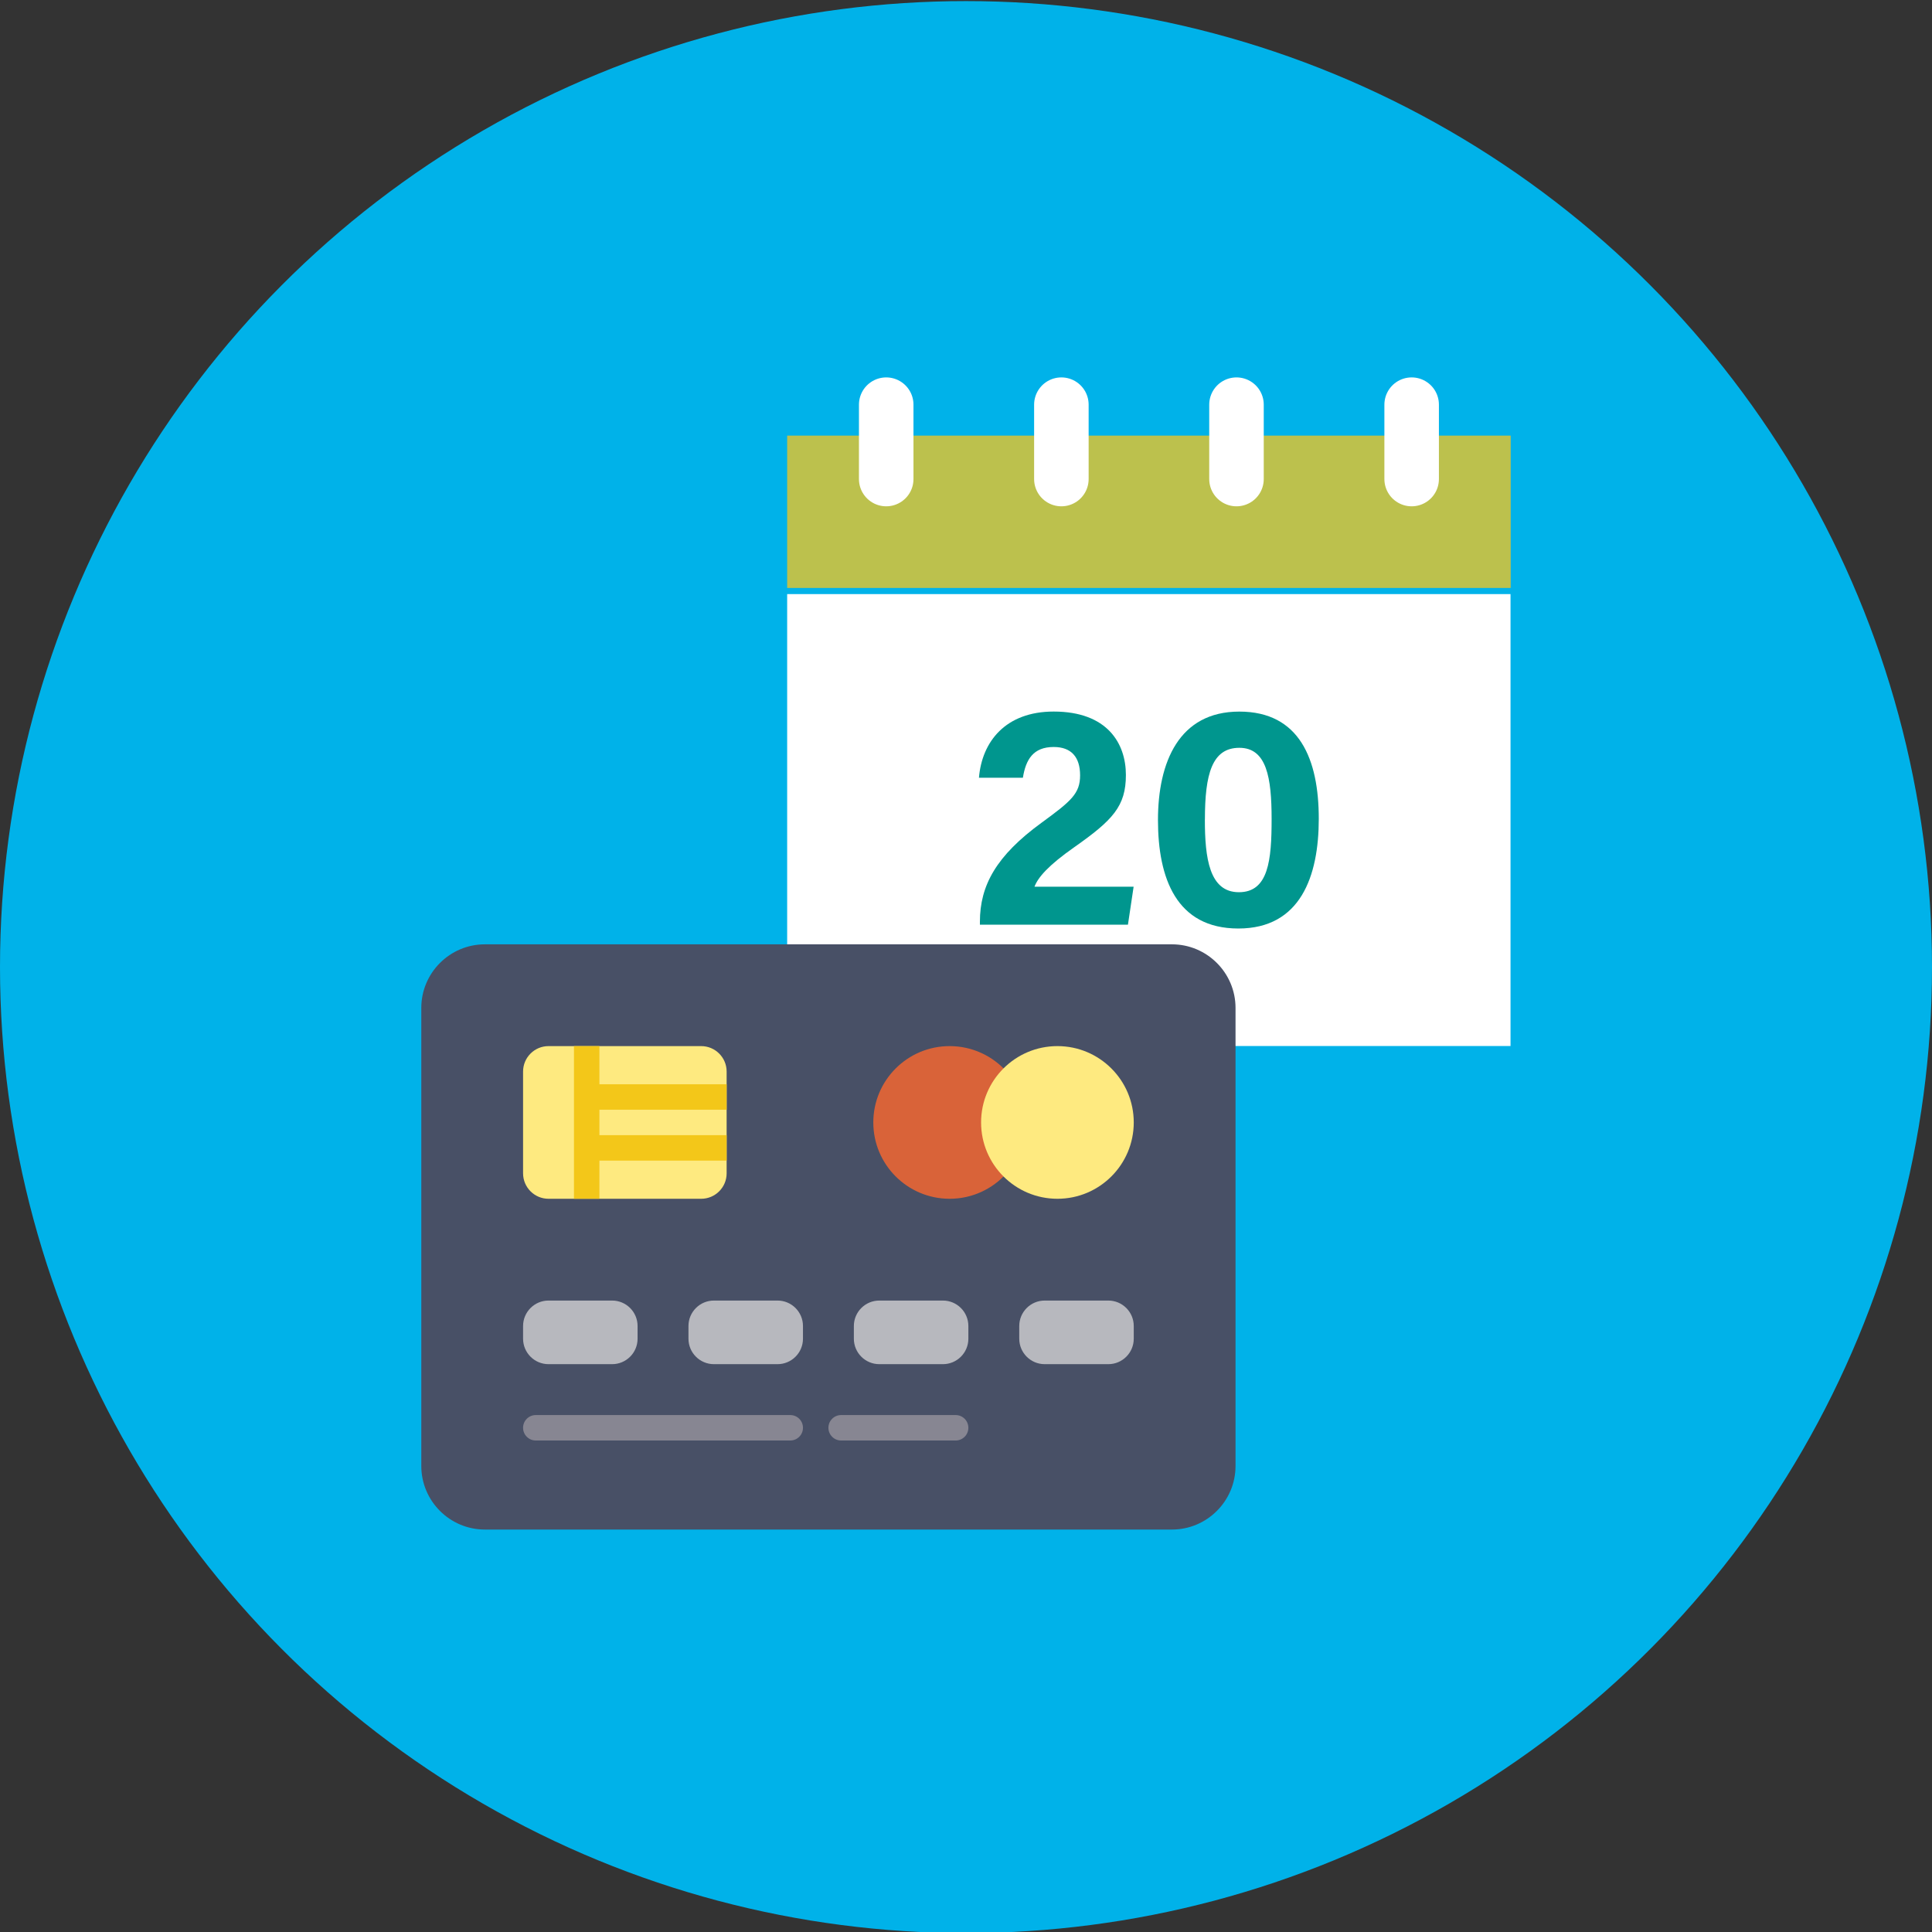 <?xml version="1.0" encoding="UTF-8"?>
<svg id="a" data-name="圖層 1" xmlns="http://www.w3.org/2000/svg" viewBox="0 0 425.2 425.2">
  <rect x="0" y="0" width="425.2" height="425.2" fill="#333333" stroke="none"/>
  <defs>
    <style>
      .c {
        fill: #bcc14d;
      }

      .d {
        fill: #f3c719;
      }

      .e {
        fill: #fff;
      }

      .f {
        fill: #485066;
      }

      .g {
        fill: #feea80;
      }

      .h {
        fill: #b7b8be;
      }

      .i {
        fill: #00968e;
      }

      .j {
        fill: #00b2e9;
      }

      .k {
        fill: #878692;
      }

      .l {
        fill: none;
        stroke: #fff;
        stroke-linecap: round;
        stroke-linejoin: round;
        stroke-width: 12px;
      }

      .m {
        fill: #d96339;
      }
    </style>
  </defs>
  <circle class="j" cx="212.6" cy="212.84" r="212.6"/>
  <g>
    <g>
      <polyline class="e" points="332.44 130.75 332.44 230.21 173.24 230.21 173.24 130.75"/>
      <rect class="c" x="173.24" y="95.87" width="159.24" height="33.53"/>
      <g>
        <line class="l" x1="195.04" y1="89.06" x2="195.04" y2="105.43"/>
        <line class="l" x1="233.59" y1="89.06" x2="233.59" y2="105.43"/>
        <line class="l" x1="272.13" y1="89.06" x2="272.13" y2="105.43"/>
        <line class="l" x1="310.68" y1="89.06" x2="310.68" y2="105.43"/>
      </g>
      <g>
        <path class="i" d="M215.66,203.51v-.64c0-8.02,3.61-14.55,13.58-21.81,6.5-4.75,8.47-6.4,8.47-10.42s-1.94-6.24-5.81-6.24c-4.51,0-6.14,2.76-6.78,6.77h-9.67c.66-7.95,5.86-14.57,16.45-14.57,11.84,0,15.89,7.05,15.89,13.95s-2.89,9.95-11.37,15.91c-5.68,3.99-7.96,6.61-8.75,8.69h21.82l-1.25,8.36h-32.58Z"/>
        <path class="i" d="M290.24,180.19c0,12.67-4.03,24.16-17.7,24.16s-17.69-11.11-17.69-23.87,4.64-23.87,17.9-23.87,17.49,10.51,17.49,23.58ZM265.17,180.36c0,8.47.97,16,7.49,16s7.2-7.05,7.2-16.12-1.08-15.66-7.1-15.66-7.58,5.8-7.58,15.78Z"/>
      </g>
    </g>
    <g>
      <path class="f" d="M257.92,207.83H106.72c-7.72,0-14,6.28-14,14v100.8c0,7.72,6.28,14,14,14h151.2c7.72,0,14-6.28,14-14v-100.8c0-7.72-6.28-14-14-14Z"/>
      <path class="g" d="M154.32,263.83h-33.6c-3.09,0-5.6-2.51-5.6-5.6v-22.4c0-3.09,2.51-5.6,5.6-5.6h33.6c3.09,0,5.6,2.51,5.6,5.6v22.4c0,3.09-2.51,5.6-5.6,5.6Z"/>
      <g>
        <path class="h" d="M134.72,300.23h-14c-3.09,0-5.6-2.51-5.6-5.6v-2.8c0-3.09,2.51-5.6,5.6-5.6h14c3.09,0,5.6,2.51,5.6,5.6v2.8c0,3.09-2.51,5.6-5.6,5.6Z"/>
        <path class="h" d="M171.12,300.23h-14c-3.09,0-5.6-2.51-5.6-5.6v-2.8c0-3.09,2.51-5.6,5.6-5.6h14c3.09,0,5.6,2.51,5.6,5.6v2.8c0,3.09-2.51,5.6-5.6,5.6Z"/>
        <path class="h" d="M207.52,300.23h-14c-3.09,0-5.6-2.51-5.6-5.6v-2.8c0-3.09,2.51-5.6,5.6-5.6h14c3.09,0,5.6,2.51,5.6,5.6v2.8c0,3.09-2.51,5.6-5.6,5.6Z"/>
        <path class="h" d="M243.92,300.23h-14c-3.09,0-5.6-2.51-5.6-5.6v-2.8c0-3.09,2.51-5.6,5.6-5.6h14c3.09,0,5.6,2.51,5.6,5.6v2.8c0,3.09-2.51,5.6-5.6,5.6Z"/>
      </g>
      <path class="k" d="M173.92,317.03h-56c-1.55,0-2.8-1.25-2.8-2.8s1.25-2.8,2.8-2.8h56c1.55,0,2.8,1.25,2.8,2.8s-1.25,2.8-2.8,2.8Z"/>
      <path class="k" d="M210.32,317.03h-25.2c-1.55,0-2.8-1.25-2.8-2.8s1.25-2.8,2.8-2.8h25.2c1.55,0,2.8,1.25,2.8,2.8s-1.25,2.8-2.8,2.8Z"/>
      <path class="m" d="M221.52,258.23c-3.08,3.44-7.55,5.6-12.52,5.6-9.28,0-16.8-7.52-16.8-16.8s7.52-16.8,16.8-16.8c4.97,0,9.44,2.16,12.52,5.6"/>
      <polygon class="d" points="159.92 249.83 131.92 249.83 131.92 244.23 159.92 244.23 159.92 238.63 131.92 238.63 131.92 230.23 126.32 230.23 126.32 263.83 131.92 263.83 131.92 255.43 159.92 255.43 159.92 249.83"/>
      <circle class="g" cx="232.72" cy="247.03" r="16.8"/>
    </g>
  </g>
</svg>